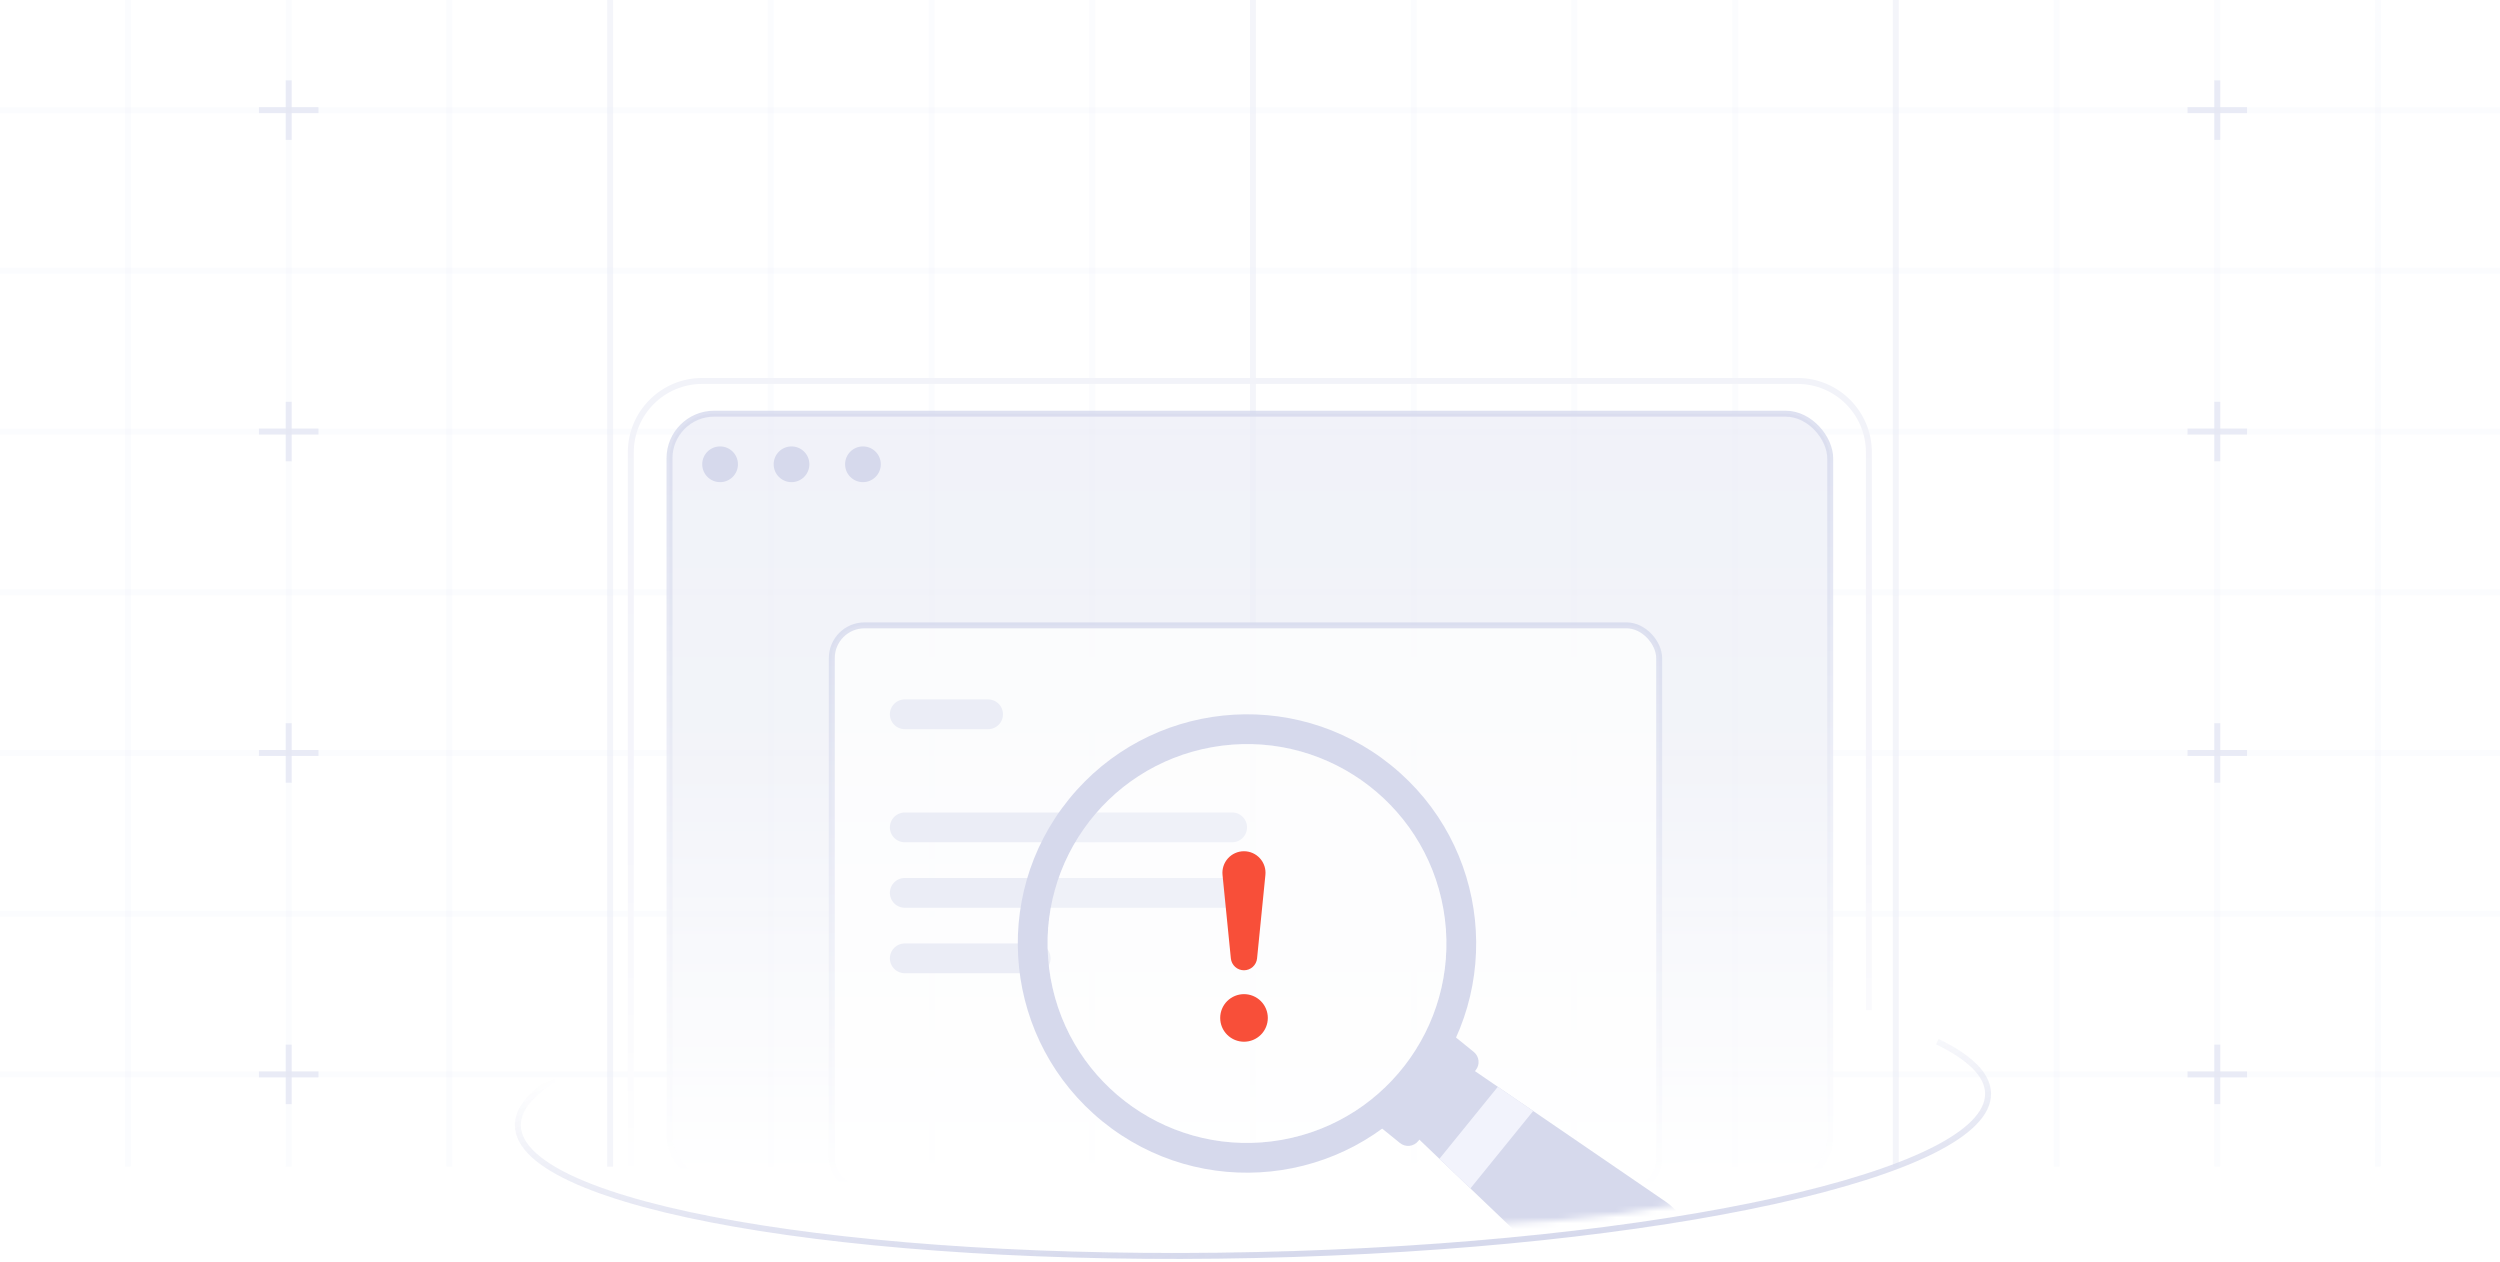 <svg width="420" height="212" viewBox="0 0 420 212" fill="none" xmlns="http://www.w3.org/2000/svg">
<g clip-path="url(#clip0_854_640)">
<path opacity="0.2" d="M22 -8H21V204H22V-8Z" fill="#E5E7F4" fill-opacity="0.8"/>
<path opacity="0.2" d="M49 -8H48V204H49V-8Z" fill="#E5E7F4" fill-opacity="0.8"/>
<path opacity="0.2" d="M76 -8H75V204H76V-8Z" fill="#E5E7F4" fill-opacity="0.8"/>
<path opacity="0.5" d="M103 -8H102V204H103V-8Z" fill="#E5E7F4" fill-opacity="0.8"/>
<path opacity="0.2" d="M130 -8H129V204H130V-8Z" fill="#E5E7F4" fill-opacity="0.8"/>
<path opacity="0.2" d="M157 -8H156V204H157V-8Z" fill="#E5E7F4" fill-opacity="0.8"/>
<path opacity="0.2" d="M184 -8H183V204H184V-8Z" fill="#E5E7F4" fill-opacity="0.8"/>
<path opacity="0.5" d="M211 -8H210V204H211V-8Z" fill="#E5E7F4" fill-opacity="0.8"/>
<path opacity="0.2" d="M238 -8H237V204H238V-8Z" fill="#E5E7F4" fill-opacity="0.8"/>
<path opacity="0.2" d="M265 -8H264V204H265V-8Z" fill="#E5E7F4" fill-opacity="0.8"/>
<path opacity="0.2" d="M292 -8H291V204H292V-8Z" fill="#E5E7F4" fill-opacity="0.8"/>
<path opacity="0.5" d="M319 -8H318V204H319V-8Z" fill="#E5E7F4" fill-opacity="0.8"/>
<path opacity="0.2" d="M346 -8H345V204H346V-8Z" fill="#E5E7F4" fill-opacity="0.8"/>
<path opacity="0.2" d="M373 -8H372V204H373V-8Z" fill="#E5E7F4" fill-opacity="0.8"/>
<path opacity="0.2" d="M400 -8H399V204H400V-8Z" fill="#E5E7F4" fill-opacity="0.8"/>
<path opacity="0.2" d="M426 18H-5V19H426V18Z" fill="#E5E7F4" fill-opacity="0.8"/>
<path opacity="0.2" d="M426 45H-5V46H426V45Z" fill="#E5E7F4" fill-opacity="0.8"/>
<path opacity="0.2" d="M426 72H-5V73H426V72Z" fill="#E5E7F4" fill-opacity="0.8"/>
<path opacity="0.2" d="M426 99H-5V100H426V99Z" fill="#E5E7F4" fill-opacity="0.8"/>
<path opacity="0.2" d="M426 126H-5V127H426V126Z" fill="#E5E7F4" fill-opacity="0.8"/>
<path opacity="0.2" d="M426 153H-5V154H426V153Z" fill="#E5E7F4" fill-opacity="0.8"/>
<path opacity="0.2" d="M426 180H-5V181H426V180Z" fill="#E5E7F4" fill-opacity="0.8"/>
<path d="M373 13.5H372V23.5H373V13.5Z" fill="#E5E7F4" fill-opacity="0.8"/>
<path d="M377.5 18H367.5V19H377.5V18Z" fill="#E5E7F4" fill-opacity="0.8"/>
<path d="M49 13.5H48V23.5H49V13.5Z" fill="#E5E7F4" fill-opacity="0.8"/>
<path d="M53.5 18H43.5V19H53.5V18Z" fill="#E5E7F4" fill-opacity="0.8"/>
<path d="M373 67.5H372V77.5H373V67.5Z" fill="#E5E7F4" fill-opacity="0.8"/>
<path d="M377.5 72H367.5V73H377.5V72Z" fill="#E5E7F4" fill-opacity="0.8"/>
<path d="M49 67.5H48V77.5H49V67.5Z" fill="#E5E7F4" fill-opacity="0.8"/>
<path d="M53.5 72H43.5V73H53.5V72Z" fill="#E5E7F4" fill-opacity="0.8"/>
<path d="M373 121.5H372V131.5H373V121.5Z" fill="#E5E7F4" fill-opacity="0.8"/>
<path d="M377.5 126H367.5V127H377.5V126Z" fill="#E5E7F4" fill-opacity="0.8"/>
<path d="M49 121.5H48V131.5H49V121.5Z" fill="#E5E7F4" fill-opacity="0.8"/>
<path d="M53.5 126H43.5V127H53.5V126Z" fill="#E5E7F4" fill-opacity="0.8"/>
<path d="M373 175.5H372V185.5H373V175.5Z" fill="#E5E7F4" fill-opacity="0.8"/>
<path d="M377.5 180H367.5V181H377.5V180Z" fill="#E5E7F4" fill-opacity="0.8"/>
<path d="M49 175.5H48V185.5H49V175.5Z" fill="#E5E7F4" fill-opacity="0.8"/>
<path d="M53.5 180H43.5V181H53.5V180Z" fill="#E5E7F4" fill-opacity="0.8"/>
</g>
<g clip-path="url(#clip1_854_640)">
<path d="M101.106 177.362C92.016 180.981 86.909 184.994 87.001 189.132C87.302 202.634 142.837 212.356 211.044 210.845C279.25 209.335 334.299 197.165 333.999 183.663C333.929 180.543 330.91 177.624 325.467 175" stroke="url(#paint0_linear_854_640)"/>
<rect opacity="0.73" x="112.475" y="69.5" width="195" height="129" rx="7.5" fill="url(#paint1_linear_854_640)" stroke="url(#paint2_linear_854_640)"/>
<rect opacity="0.73" x="139.742" y="105.06" width="139" height="95" rx="5.5" fill="white" stroke="url(#paint3_linear_854_640)"/>
<path d="M152 120H166" stroke="#EBEDF6" stroke-width="5" stroke-linecap="round"/>
<path d="M152 139H207" stroke="#EBEDF6" stroke-width="5" stroke-linecap="round"/>
<path d="M152 150H207" stroke="#EBEDF6" stroke-width="5" stroke-linecap="round"/>
<path d="M152 161H174" stroke="#EBEDF6" stroke-width="5" stroke-linecap="round"/>
<circle cx="120.975" cy="78" r="3" fill="#D6D9EC"/>
<circle cx="132.975" cy="78" r="3" fill="#D6D9EC"/>
<circle cx="144.975" cy="78" r="3" fill="#D6D9EC"/>
<path d="M105.975 199V76C105.975 69.373 111.347 64 117.975 64H301.975C308.602 64 313.975 69.373 313.975 76V169.714" stroke="url(#paint4_linear_854_640)"/>
<mask id="mask0_854_640" style="mask-type:alpha" maskUnits="userSpaceOnUse" x="91" y="111" width="238" height="95">
<path d="M328.172 173.214C325.129 197.994 269.708 211.578 204.386 203.555C139.065 195.532 88.578 168.941 91.621 144.161C94.665 119.382 150.086 105.798 215.407 113.821C280.729 121.843 331.216 148.435 328.172 173.214Z" fill="#D9D9D9"/>
</mask>
<g mask="url(#mask0_854_640)">
<g filter="url(#filter0_i_854_640)">
<path d="M282.009 217.243C285.906 212.438 284.872 205.33 279.766 201.835L247.044 179.437L237.799 190.837L266.47 218.23C270.943 222.503 278.112 222.049 282.009 217.243Z" fill="#D6D9EC"/>
</g>
<path d="M257.576 186.648L247.026 199.657L241.82 194.682L251.634 182.581L257.576 186.648Z" fill="#F2F3FC"/>
<path d="M238.381 181.933C240.492 179.331 242.157 176.396 243.307 173.249L247.597 176.728C247.819 176.909 248.004 177.131 248.14 177.382C248.276 177.633 248.362 177.909 248.391 178.193C248.421 178.478 248.394 178.765 248.313 179.039C248.232 179.313 248.097 179.569 247.917 179.791L238.253 191.707C238.073 191.929 237.851 192.113 237.6 192.249C237.348 192.386 237.073 192.471 236.788 192.501C236.504 192.53 236.216 192.504 235.942 192.422C235.668 192.341 235.413 192.206 235.191 192.026L230.9 188.547C233.743 186.772 236.271 184.537 238.381 181.933Z" fill="#D6D9EC"/>
<path fill-rule="evenodd" clip-rule="evenodd" d="M239.399 182.763C226.004 199.279 201.756 201.81 185.24 188.415C168.723 175.02 166.193 150.772 179.588 134.255C192.983 117.739 217.23 115.208 233.747 128.603C250.263 141.998 252.794 166.246 239.399 182.763ZM176.503 164.326C173.29 146.106 185.456 128.731 203.676 125.519C221.896 122.306 239.271 134.472 242.484 152.692C245.697 170.912 233.531 188.287 215.311 191.499C197.09 194.712 179.716 182.546 176.503 164.326Z" fill="#D6D9EC"/>
<g filter="url(#filter1_b_854_640)">
<path d="M176.503 164.326C173.29 146.106 185.456 128.731 203.676 125.519C221.896 122.306 239.271 134.472 242.484 152.692C245.696 170.912 233.53 188.287 215.31 191.499C197.09 194.712 179.716 182.546 176.503 164.326Z" fill="white" fill-opacity="0.2"/>
</g>
<path d="M204.993 171.013C204.993 170.488 205.096 169.968 205.297 169.483C205.498 168.998 205.793 168.558 206.164 168.186C206.536 167.815 206.977 167.521 207.462 167.32C207.948 167.119 208.468 167.015 208.993 167.015C209.519 167.015 210.039 167.119 210.524 167.32C211.01 167.521 211.451 167.815 211.822 168.186C212.194 168.558 212.488 168.998 212.689 169.483C212.89 169.968 212.994 170.488 212.994 171.013C212.994 172.074 212.572 173.091 211.822 173.84C211.072 174.59 210.054 175.011 208.993 175.011C207.932 175.011 206.915 174.59 206.164 173.84C205.414 173.091 204.993 172.074 204.993 171.013ZM205.385 147.005C205.331 146.5 205.385 145.991 205.542 145.508C205.698 145.026 205.955 144.582 206.294 144.205C206.634 143.828 207.049 143.526 207.512 143.32C207.976 143.113 208.478 143.007 208.985 143.007C209.493 143.007 209.995 143.113 210.458 143.32C210.922 143.526 211.337 143.828 211.676 144.205C212.016 144.582 212.272 145.026 212.429 145.508C212.586 145.991 212.639 146.5 212.586 147.005L211.186 161.026C211.129 161.57 210.872 162.073 210.466 162.439C210.06 162.805 209.532 163.007 208.985 163.007C208.438 163.007 207.911 162.805 207.505 162.439C207.098 162.073 206.842 161.57 206.785 161.026L205.385 147.005Z" fill="#F84F39"/>
</g>
</g>
<defs>
<filter id="filter0_i_854_640" x="237.798" y="179.437" width="46.577" height="41.725" filterUnits="userSpaceOnUse" color-interpolation-filters="sRGB">
<feFlood flood-opacity="0" result="BackgroundImageFix"/>
<feBlend mode="normal" in="SourceGraphic" in2="BackgroundImageFix" result="shape"/>
<feColorMatrix in="SourceAlpha" type="matrix" values="0 0 0 0 0 0 0 0 0 0 0 0 0 0 0 0 0 0 127 0" result="hardAlpha"/>
<feOffset/>
<feGaussianBlur stdDeviation="20.4"/>
<feComposite in2="hardAlpha" operator="arithmetic" k2="-1" k3="1"/>
<feColorMatrix type="matrix" values="0 0 0 0 0.899 0 0 0 0 0.907 0 0 0 0 0.951 0 0 0 1 0"/>
<feBlend mode="normal" in2="shape" result="effect1_innerShadow_854_640"/>
</filter>
<filter id="filter1_b_854_640" x="173.988" y="123.004" width="71.01" height="71.01" filterUnits="userSpaceOnUse" color-interpolation-filters="sRGB">
<feFlood flood-opacity="0" result="BackgroundImageFix"/>
<feGaussianBlur in="BackgroundImageFix" stdDeviation="1"/>
<feComposite in2="SourceAlpha" operator="in" result="effect1_backgroundBlur_854_640"/>
<feBlend mode="normal" in="SourceGraphic" in2="effect1_backgroundBlur_854_640" result="shape"/>
</filter>
<linearGradient id="paint0_linear_854_640" x1="202.843" y1="174.919" x2="204.945" y2="211.199" gradientUnits="userSpaceOnUse">
<stop stop-color="#D6D9EC" stop-opacity="0"/>
<stop offset="1" stop-color="#D6D9EC"/>
</linearGradient>
<linearGradient id="paint1_linear_854_640" x1="209.975" y1="69" x2="209.975" y2="199" gradientUnits="userSpaceOnUse">
<stop stop-color="#EBEDF6"/>
<stop offset="0.468" stop-color="#EEF0F7"/>
<stop offset="1" stop-color="white"/>
</linearGradient>
<linearGradient id="paint2_linear_854_640" x1="209.975" y1="69" x2="209.975" y2="199" gradientUnits="userSpaceOnUse">
<stop stop-color="#D2D6EB"/>
<stop offset="1" stop-color="white"/>
</linearGradient>
<linearGradient id="paint3_linear_854_640" x1="209.242" y1="104.56" x2="209.242" y2="200.56" gradientUnits="userSpaceOnUse">
<stop stop-color="#D2D6EB"/>
<stop offset="1" stop-color="white"/>
</linearGradient>
<linearGradient id="paint4_linear_854_640" x1="209.975" y1="64" x2="209.975" y2="199" gradientUnits="userSpaceOnUse">
<stop stop-color="#F2F3F9"/>
<stop offset="0.579" stop-color="#F6F6FB"/>
<stop offset="1" stop-color="white"/>
</linearGradient>
<clipPath id="clip0_854_640">
<rect width="420" height="196" fill="white"/>
</clipPath>
<clipPath id="clip1_854_640">
<rect width="249" height="149" fill="white" transform="translate(86 63)"/>
</clipPath>
</defs>
</svg>
